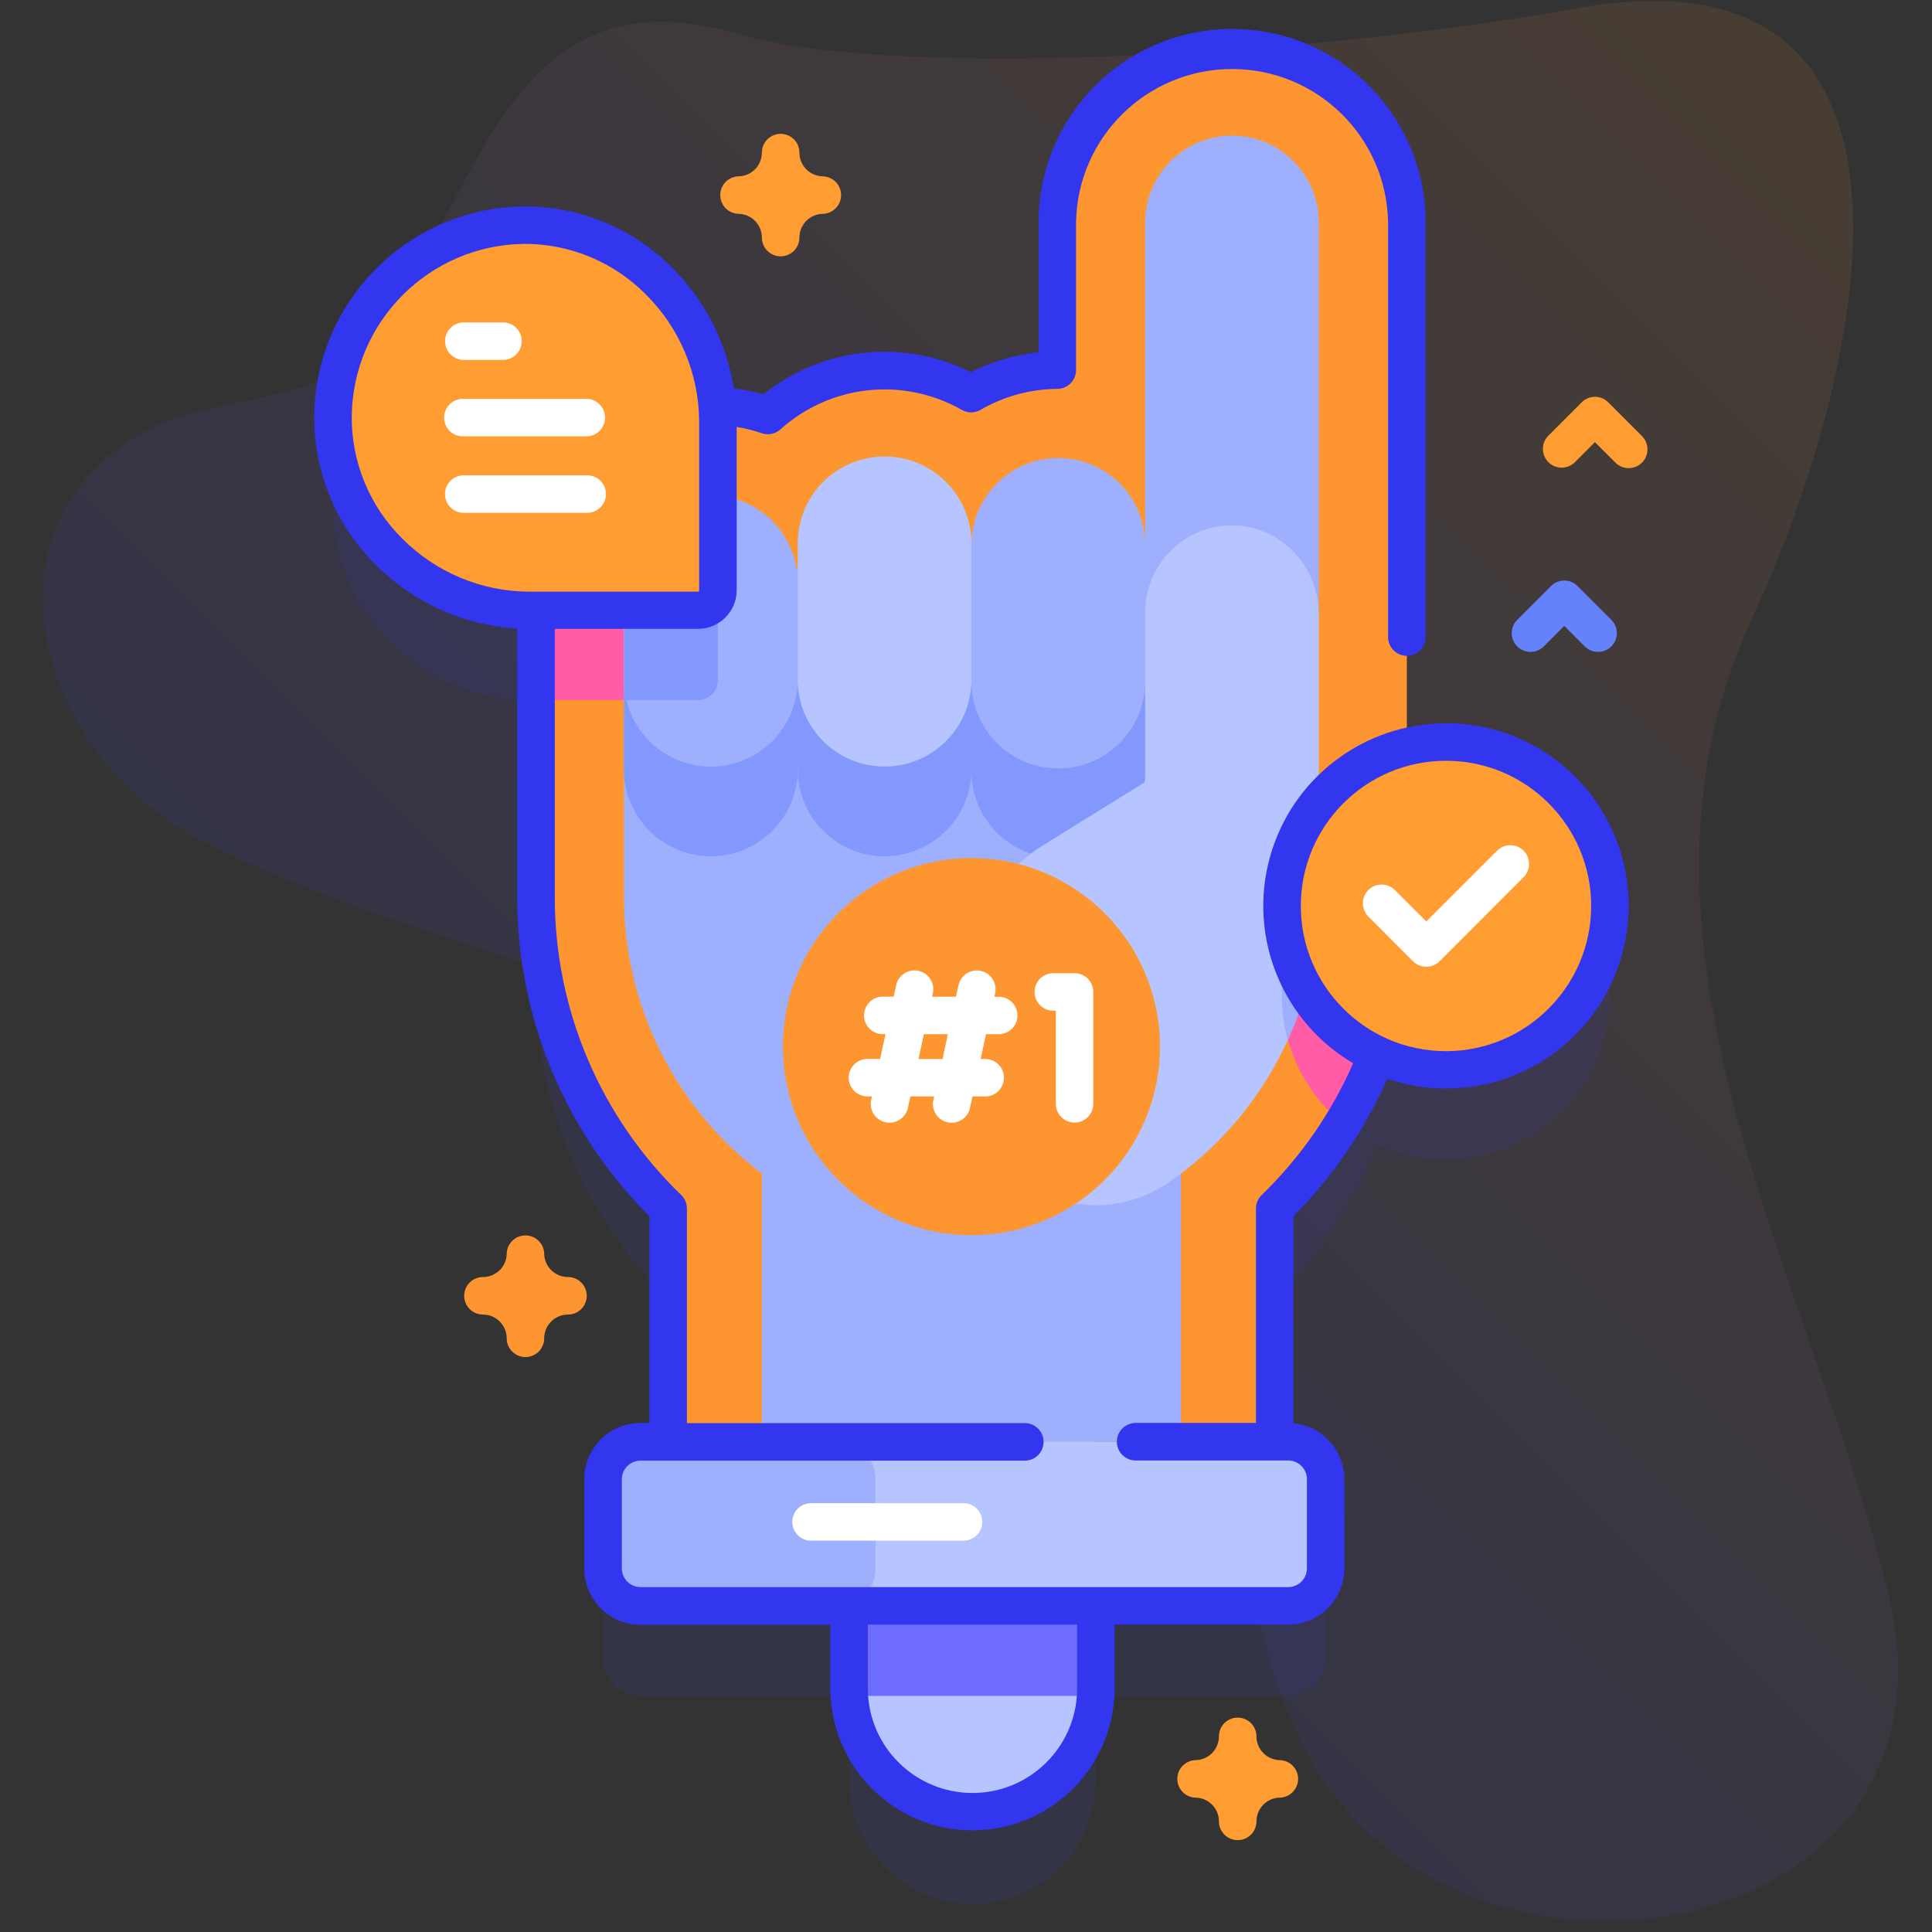 <?xml version="1.0" encoding="UTF-8"?>
<svg xmlns="http://www.w3.org/2000/svg" xmlns:xlink="http://www.w3.org/1999/xlink" width="150px" height="150px" viewBox="0 0 150 150" version="1.1">
<rect x="0" y="0" width="150" height="150" fill="#333333" stroke="none"/>
<defs>
<linearGradient id="linear0" gradientUnits="userSpaceOnUse" x1="172.27" y1="-26.26" x2="456.61" y2="258.07" gradientTransform="matrix(0.328,0,0,-0.328,0,99.107)">
<stop offset="0" style="stop-color:rgb(19.608%,21.176%,93.333%);stop-opacity:0.102;"/>
<stop offset="1" style="stop-color:rgb(99.216%,58.431%,18.824%);stop-opacity:0.102;"/>
</linearGradient>
<filter id="alpha" filterUnits="objectBoundingBox" x="0%" y="0%" width="100%" height="100%">
  <feColorMatrix type="matrix" in="SourceGraphic" values="0 0 0 0 1 0 0 0 0 1 0 0 0 0 1 0 0 0 1 0"/>
</filter>
<mask id="mask0">
  <g filter="url(#alpha)">
<rect x="0" y="0" width="150" height="150" style="fill:rgb(0%,0%,0%);fill-opacity:0.102;stroke:none;"/>
  </g>
</mask>
<clipPath id="clip1">
  <rect x="0" y="0" width="150" height="150"/>
</clipPath>
<g id="surface5" clip-path="url(#clip1)">
<path style=" stroke:none;fill-rule:nonzero;fill:rgb(19.608%,21.176%,93.333%);fill-opacity:1;" d="M 112.266 64.602 C 111.242 64.602 110.223 64.723 109.227 64.969 L 109.227 24.273 C 109.227 16.781 103.152 10.703 95.66 10.703 C 88.164 10.703 82.09 16.781 82.09 24.273 L 82.09 35.727 C 79.738 35.738 77.43 36.363 75.395 37.543 C 70.316 34.645 63.957 35.328 59.613 39.238 C 58.344 38.801 57.016 38.555 55.676 38.512 C 55.082 30.746 48.57 24.414 40.691 24.469 C 32.523 24.527 25.914 31.133 25.852 39.305 C 25.793 47.586 32.785 54.359 41.062 54.359 L 41.617 54.359 L 41.617 76.582 C 41.613 85.715 45.316 94.457 51.879 100.812 L 51.879 118.922 L 49.734 118.922 C 48.125 118.922 46.824 120.227 46.824 121.832 L 46.824 128.758 C 46.824 130.363 48.125 131.668 49.734 131.668 L 65.93 131.668 L 65.93 138.23 C 65.93 143.523 70.219 147.812 75.508 147.812 C 80.801 147.812 85.09 143.523 85.09 138.23 L 85.09 131.668 L 100.012 131.668 C 101.621 131.668 102.926 130.367 102.926 128.758 L 102.926 121.832 C 102.926 120.227 101.621 118.922 100.012 118.922 L 98.973 118.922 L 98.973 100.812 C 102.441 97.445 105.148 93.375 106.914 88.875 C 111.641 91.055 117.219 90.133 120.996 86.555 C 124.773 82.973 125.988 77.453 124.066 72.617 C 122.145 67.781 117.473 64.602 112.266 64.59 Z M 112.266 64.602 "/>
</g>
</defs>
<g id="surface1">
<path style=" stroke:none;fill-rule:nonzero;fill:url(#linear0);" d="M 146.621 123.77 C 140.547 98.965 124.352 73.141 136.07 47.914 C 144.84 29.02 152.477 -4.816 122.258 0.672 C 101.941 4.363 69.266 6.145 57.391 2.656 C 39.102 -2.707 37.234 15.723 28.699 26.691 C 24.957 31.504 17.27 30.484 11.812 33.219 C -2.207 40.27 2.512 58.551 15.703 65.273 C 41.852 78.602 79.844 79.164 92.922 108.527 C 96.699 117.008 96.902 126.668 100.906 135.043 C 112.016 158.301 153.441 151.645 146.621 123.77 Z M 146.621 123.77 "/>
<use xlink:href="#surface5" mask="url(#mask0)"/>
<path style=" stroke:none;fill-rule:nonzero;fill:rgb(71.373%,76.863%,100%);fill-opacity:1;" d="M 75.504 140.824 C 70.215 140.824 65.926 136.535 65.926 131.246 L 65.926 101.223 L 85.086 101.223 L 85.086 131.246 C 85.086 136.535 80.797 140.824 75.504 140.824 Z M 75.504 140.824 "/>
<path style=" stroke:none;fill-rule:nonzero;fill:rgb(42.353%,42.353%,100%);fill-opacity:1;" d="M 85.086 118.922 L 85.086 131.246 C 85.086 131.387 85.086 131.527 85.086 131.668 L 65.938 131.668 C 65.938 131.527 65.938 131.387 65.938 131.246 L 65.938 118.922 Z M 85.086 118.922 "/>
<path style=" stroke:none;fill-rule:nonzero;fill:rgb(99.216%,58.431%,18.824%);fill-opacity:1;" d="M 95.66 3.703 C 88.168 3.715 82.098 9.785 82.09 17.273 L 82.09 28.73 C 79.738 28.742 77.43 29.367 75.395 30.547 C 70.32 27.645 63.953 28.328 59.613 32.242 C 58.188 31.75 56.695 31.5 55.188 31.504 C 47.695 31.512 41.625 37.582 41.617 45.074 L 41.617 69.594 C 41.609 78.727 45.312 87.473 51.875 93.824 L 51.875 111.938 L 98.969 111.938 L 98.969 93.824 C 105.531 87.469 109.234 78.727 109.227 69.59 L 109.227 17.273 C 109.219 9.785 103.148 3.715 95.66 3.703 Z M 95.66 3.703 "/>
<path style=" stroke:none;fill-rule:nonzero;fill:rgb(100%,35.686%,65.49%);fill-opacity:1;" d="M 55.738 39.676 L 55.738 52.801 C 55.738 53.656 55.047 54.348 54.195 54.348 L 41.617 54.348 L 41.617 45.062 C 41.629 38.25 46.676 32.5 53.43 31.605 C 54.941 34.027 55.742 36.824 55.738 39.676 Z M 55.738 39.676 "/>
<path style=" stroke:none;fill-rule:nonzero;fill:rgb(100%,35.686%,65.49%);fill-opacity:1;" d="M 109.227 64.977 L 109.227 69.605 C 109.234 75.828 107.512 81.934 104.254 87.234 C 100.496 84.191 98.785 79.281 99.84 74.562 C 100.895 69.844 104.531 66.129 109.227 64.977 Z M 109.227 64.977 "/>
<path style=" stroke:none;fill-rule:nonzero;fill:rgb(61.961%,68.627%,99.216%);fill-opacity:1;" d="M 95.66 10.531 C 91.934 10.531 88.914 13.551 88.91 17.273 L 88.91 42.301 L 48.441 45.07 L 48.441 69.59 C 48.434 78.051 52.402 86.02 59.152 91.117 L 59.152 111.938 L 91.691 111.938 L 91.691 91.117 L 102.391 47.707 L 102.391 17.273 C 102.391 13.551 99.371 10.531 95.645 10.531 Z M 95.66 10.531 "/>
<path style=" stroke:none;fill-rule:nonzero;fill:rgb(50.98%,59.608%,99.216%);fill-opacity:1;" d="M 48.441 53.023 L 48.441 59.879 C 48.523 63.547 51.52 66.477 55.188 66.477 C 58.855 66.477 61.852 63.547 61.934 59.879 L 61.934 53.023 Z M 48.441 53.023 "/>
<path style=" stroke:none;fill-rule:nonzero;fill:rgb(50.98%,59.608%,99.216%);fill-opacity:1;" d="M 61.934 53.023 L 61.934 59.879 C 62.012 63.547 65.008 66.477 68.68 66.477 C 72.348 66.477 75.344 63.547 75.422 59.879 L 75.422 53.023 Z M 61.934 53.023 "/>
<path style=" stroke:none;fill-rule:nonzero;fill:rgb(50.98%,59.608%,99.216%);fill-opacity:1;" d="M 75.422 53.023 L 75.422 59.879 C 75.422 63.602 78.441 66.621 82.168 66.621 C 85.891 66.621 88.91 63.602 88.91 59.879 L 88.91 53.023 Z M 75.422 53.023 "/>
<path style=" stroke:none;fill-rule:nonzero;fill:rgb(61.961%,68.627%,99.216%);fill-opacity:1;" d="M 48.441 45.07 C 48.523 41.402 51.52 38.473 55.188 38.473 C 58.855 38.473 61.852 41.402 61.934 45.07 L 61.934 52.918 C 61.852 56.586 58.855 59.516 55.188 59.516 C 51.52 59.516 48.523 56.586 48.441 52.918 Z M 48.441 45.07 "/>
<path style=" stroke:none;fill-rule:nonzero;fill:rgb(50.98%,59.608%,99.216%);fill-opacity:1;" d="M 55.738 39.676 L 55.738 52.801 C 55.738 53.656 55.047 54.348 54.195 54.348 L 48.613 54.348 C 48.508 53.875 48.457 53.391 48.457 52.906 L 48.457 45.07 C 48.457 41.344 51.48 38.324 55.203 38.328 C 55.367 38.328 55.531 38.328 55.695 38.348 C 55.738 38.785 55.758 39.227 55.758 39.676 Z M 55.738 39.676 "/>
<path style=" stroke:none;fill-rule:nonzero;fill:rgb(71.373%,76.863%,100%);fill-opacity:1;" d="M 75.422 42.301 L 75.422 42.332 C 75.477 39.887 74.203 37.605 72.094 36.367 C 69.984 35.129 67.371 35.129 65.262 36.367 C 63.152 37.605 61.879 39.887 61.934 42.332 L 61.934 52.918 C 62.012 56.586 65.008 59.516 68.68 59.516 C 72.348 59.516 75.344 56.586 75.422 52.918 Z M 75.422 42.301 "/>
<path style=" stroke:none;fill-rule:nonzero;fill:rgb(61.961%,68.627%,99.216%);fill-opacity:1;" d="M 88.91 42.301 C 88.91 38.578 85.891 35.559 82.168 35.559 C 78.441 35.559 75.422 38.578 75.422 42.301 L 75.422 52.918 C 75.422 56.641 78.441 59.66 82.168 59.66 C 85.891 59.66 88.91 56.641 88.91 52.918 Z M 88.91 42.301 "/>
<path style=" stroke:none;fill-rule:nonzero;fill:rgb(71.373%,76.863%,100%);fill-opacity:1;" d="M 81.098 65.559 L 88.914 60.711 L 88.914 47.531 C 88.914 45.734 89.633 44.008 90.914 42.742 C 92.191 41.473 93.922 40.77 95.719 40.785 C 99.438 40.82 102.391 43.977 102.391 47.703 L 102.391 69.59 C 102.395 78.418 98.078 86.691 90.832 91.734 C 84.266 96.328 75.23 91.824 74.93 83.82 L 74.676 77.062 C 74.676 72.379 77.098 68.023 81.086 65.559 Z M 81.098 65.559 "/>
<path style=" stroke:none;fill-rule:nonzero;fill:rgb(61.961%,68.627%,99.216%);fill-opacity:1;" d="M 102.391 69.285 L 102.391 69.59 C 102.395 73.438 101.574 77.242 99.984 80.746 C 98.879 76.762 99.773 72.488 102.391 69.285 Z M 102.391 69.285 "/>
<path style=" stroke:none;fill-rule:nonzero;fill:rgb(71.373%,76.863%,100%);fill-opacity:1;" d="M 100.012 124.68 L 65.07 124.68 L 65.07 111.938 L 100.012 111.938 C 101.617 111.938 102.922 113.238 102.922 114.848 L 102.922 121.766 C 102.922 123.375 101.617 124.68 100.012 124.68 Z M 100.012 124.68 "/>
<path style=" stroke:none;fill-rule:nonzero;fill:rgb(61.961%,68.627%,99.216%);fill-opacity:1;" d="M 65.07 124.68 L 49.73 124.68 C 48.125 124.68 46.82 123.375 46.82 121.766 L 46.82 114.859 C 46.82 113.25 48.125 111.949 49.73 111.949 L 65.07 111.949 C 66.676 111.949 67.98 113.25 67.98 114.859 L 67.98 121.781 C 67.973 123.383 66.672 124.68 65.07 124.68 Z M 65.07 124.68 "/>
<path style=" stroke:none;fill-rule:nonzero;fill:rgb(100%,100%,100%);fill-opacity:1;" d="M 74.871 119.617 L 63.039 119.617 C 62.5 119.645 61.996 119.371 61.719 118.91 C 61.441 118.449 61.441 117.875 61.719 117.414 C 61.996 116.953 62.5 116.684 63.039 116.707 L 74.871 116.707 C 75.648 116.742 76.262 117.383 76.262 118.164 C 76.262 118.941 75.648 119.582 74.871 119.617 Z M 74.871 119.617 "/>
<path style=" stroke:none;fill-rule:nonzero;fill:rgb(99.216%,58.431%,18.824%);fill-opacity:1;" d="M 90.059 81.258 C 90.059 89.34 83.508 95.895 75.422 95.895 C 67.34 95.895 60.785 89.34 60.785 81.258 C 60.785 73.176 67.34 66.621 75.422 66.621 C 83.508 66.621 90.059 73.176 90.059 81.258 Z M 90.059 81.258 "/>
<path style=" stroke:none;fill-rule:nonzero;fill:rgb(100%,100%,100%);fill-opacity:1;" d="M 83.43 75.559 L 81.844 75.559 C 81.309 75.531 80.801 75.805 80.527 76.266 C 80.25 76.727 80.25 77.301 80.527 77.762 C 80.801 78.223 81.309 78.496 81.844 78.469 L 81.973 78.469 L 81.973 85.766 C 82.012 86.543 82.652 87.156 83.43 87.156 C 84.207 87.156 84.848 86.543 84.883 85.766 L 84.883 77.012 C 84.883 76.207 84.234 75.559 83.43 75.559 Z M 83.43 75.559 "/>
<path style=" stroke:none;fill-rule:nonzero;fill:rgb(100%,100%,100%);fill-opacity:1;" d="M 77.484 77.387 L 77.203 77.387 L 77.273 77.059 C 77.41 76.285 76.914 75.543 76.148 75.379 C 75.387 75.211 74.625 75.68 74.43 76.438 L 74.223 77.383 L 72.367 77.383 L 72.438 77.055 C 72.574 76.285 72.078 75.543 71.312 75.375 C 70.547 75.207 69.789 75.676 69.59 76.434 L 69.387 77.379 L 68.469 77.379 C 67.691 77.418 67.082 78.059 67.082 78.836 C 67.082 79.613 67.691 80.254 68.469 80.289 L 68.75 80.289 L 68.332 82.215 L 67.414 82.215 C 66.879 82.188 66.371 82.461 66.098 82.922 C 65.82 83.383 65.82 83.957 66.098 84.418 C 66.371 84.879 66.879 85.148 67.414 85.125 L 67.695 85.125 L 67.625 85.453 C 67.488 86.223 67.984 86.965 68.75 87.133 C 69.516 87.297 70.277 86.832 70.473 86.074 L 70.68 85.129 L 72.527 85.129 L 72.453 85.457 C 72.316 86.227 72.812 86.969 73.578 87.137 C 74.344 87.301 75.102 86.836 75.297 86.074 L 75.504 85.129 L 76.422 85.129 C 76.957 85.156 77.465 84.883 77.742 84.422 C 78.016 83.961 78.016 83.387 77.742 82.926 C 77.465 82.465 76.957 82.195 76.422 82.219 L 76.137 82.219 L 76.555 80.297 L 77.473 80.297 C 78.008 80.32 78.516 80.051 78.789 79.59 C 79.066 79.129 79.066 78.555 78.789 78.094 C 78.516 77.633 78.008 77.359 77.473 77.387 Z M 73.184 82.219 L 71.312 82.219 L 71.73 80.297 L 73.586 80.297 Z M 73.184 82.219 "/>
<path style=" stroke:none;fill-rule:nonzero;fill:rgb(100%,61.569%,20%);fill-opacity:1;" d="M 40.691 17.477 C 32.52 17.535 25.91 24.145 25.852 32.316 C 25.789 40.598 32.781 47.371 41.062 47.371 L 54.188 47.371 C 54.598 47.371 54.992 47.207 55.281 46.918 C 55.57 46.625 55.734 46.234 55.734 45.824 L 55.734 32.695 C 55.738 24.41 48.965 17.422 40.691 17.477 Z M 40.691 17.477 "/>
<path style=" stroke:none;fill-rule:nonzero;fill:rgb(100%,100%,100%);fill-opacity:1;" d="M 39.051 27.945 L 36.012 27.945 C 35.207 27.945 34.555 27.293 34.555 26.488 C 34.555 25.684 35.207 25.031 36.012 25.031 L 39.051 25.031 C 39.855 25.031 40.508 25.684 40.508 26.488 C 40.508 27.293 39.855 27.945 39.051 27.945 Z M 39.051 27.945 "/>
<path style=" stroke:none;fill-rule:nonzero;fill:rgb(100%,100%,100%);fill-opacity:1;" d="M 45.59 33.879 L 36.004 33.879 C 35.469 33.906 34.961 33.633 34.684 33.172 C 34.41 32.711 34.41 32.137 34.684 31.676 C 34.961 31.215 35.469 30.945 36.004 30.969 L 45.59 30.969 C 46.367 31.008 46.977 31.648 46.977 32.426 C 46.977 33.203 46.367 33.844 45.59 33.879 Z M 45.59 33.879 "/>
<path style=" stroke:none;fill-rule:nonzero;fill:rgb(100%,100%,100%);fill-opacity:1;" d="M 45.59 39.816 L 36.004 39.816 C 35.199 39.816 34.547 39.164 34.547 38.359 C 34.547 37.555 35.199 36.902 36.004 36.902 L 45.59 36.902 C 46.395 36.902 47.047 37.555 47.047 38.359 C 47.047 39.164 46.395 39.816 45.59 39.816 Z M 45.59 39.816 "/>
<path style=" stroke:none;fill-rule:nonzero;fill:rgb(100%,61.569%,20%);fill-opacity:1;" d="M 124.992 70.34 C 124.992 77.371 119.293 83.07 112.266 83.07 C 105.234 83.07 99.535 77.371 99.535 70.34 C 99.535 63.309 105.234 57.609 112.266 57.609 C 119.293 57.609 124.992 63.309 124.992 70.34 Z M 124.992 70.34 "/>
<path style=" stroke:none;fill-rule:nonzero;fill:rgb(19.608%,21.176%,93.333%);fill-opacity:1;" d="M 112.266 56.156 C 105.871 56.156 100.266 60.434 98.582 66.602 C 96.898 72.773 99.555 79.305 105.059 82.551 C 103.379 86.391 100.965 89.863 97.957 92.781 C 97.672 93.055 97.512 93.43 97.512 93.824 L 97.512 110.477 L 88.238 110.477 C 87.703 110.453 87.195 110.727 86.918 111.184 C 86.645 111.645 86.645 112.223 86.918 112.684 C 87.195 113.145 87.703 113.414 88.238 113.391 L 100.012 113.391 C 100.816 113.391 101.469 114.043 101.469 114.848 L 101.469 121.766 C 101.469 122.57 100.816 123.223 100.012 123.223 L 49.73 123.223 C 48.926 123.223 48.277 122.57 48.277 121.766 L 48.277 114.859 C 48.277 114.055 48.926 113.402 49.73 113.402 L 79.637 113.402 C 80.414 113.367 81.023 112.727 81.023 111.945 C 81.023 111.168 80.414 110.527 79.637 110.492 L 53.332 110.492 L 53.332 93.82 C 53.328 93.426 53.168 93.051 52.887 92.777 C 46.594 86.707 43.051 78.336 43.074 69.59 L 43.074 48.824 L 54.195 48.824 C 55.852 48.824 57.195 47.48 57.195 45.824 L 57.195 33.145 C 57.855 33.254 58.504 33.418 59.137 33.633 C 59.637 33.809 60.191 33.695 60.586 33.344 C 64.461 29.848 70.141 29.238 74.672 31.824 C 75.121 32.082 75.676 32.082 76.125 31.824 C 77.938 30.77 79.996 30.207 82.094 30.191 C 82.895 30.188 83.543 29.535 83.543 28.734 L 83.543 17.273 C 83.652 10.66 89.043 5.359 95.656 5.359 C 102.27 5.359 107.664 10.66 107.77 17.273 L 107.77 49.461 C 107.77 50.266 108.422 50.918 109.227 50.918 C 110.031 50.918 110.684 50.266 110.684 49.461 L 110.684 17.273 C 110.684 8.977 103.957 2.246 95.66 2.246 C 87.359 2.246 80.633 8.977 80.633 17.273 L 80.633 27.352 C 78.801 27.539 77.023 28.062 75.379 28.891 C 70.137 26.27 63.848 26.941 59.273 30.613 C 58.52 30.402 57.754 30.25 56.977 30.16 C 56.414 26.609 54.742 23.328 52.195 20.793 C 49.156 17.727 45.012 16.008 40.691 16.023 C 31.734 16.113 24.492 23.348 24.395 32.309 C 24.371 36.637 26.09 40.793 29.164 43.844 C 32.098 46.789 36.008 48.551 40.156 48.801 L 40.156 69.59 C 40.133 78.906 43.824 87.844 50.418 94.426 L 50.418 110.477 L 49.73 110.477 C 48.57 110.48 47.457 110.941 46.637 111.762 C 45.82 112.586 45.359 113.699 45.363 114.859 L 45.363 121.781 C 45.363 124.191 47.32 126.148 49.73 126.148 L 64.469 126.148 L 64.469 131.258 C 64.574 137.277 69.484 142.105 75.504 142.105 C 81.523 142.105 86.434 137.277 86.539 131.258 L 86.539 126.137 L 100.012 126.137 C 102.422 126.133 104.375 124.18 104.379 121.766 L 104.379 114.859 C 104.383 112.602 102.668 110.715 100.422 110.5 L 100.422 94.418 C 103.484 91.344 105.953 87.73 107.703 83.754 C 113.027 85.566 118.922 84.059 122.723 79.91 C 126.523 75.762 127.516 69.762 125.25 64.613 C 122.98 59.465 117.887 56.141 112.262 56.145 Z M 27.309 32.328 C 27.387 24.969 33.332 19.02 40.691 18.934 C 44.25 18.922 47.66 20.34 50.156 22.875 C 52.781 25.48 54.262 29.02 54.281 32.719 L 54.281 45.844 C 54.281 45.895 54.238 45.938 54.188 45.938 L 41.062 45.938 C 37.367 45.918 33.832 44.434 31.23 41.816 C 28.699 39.309 27.285 35.891 27.309 32.328 Z M 83.629 131.246 C 83.539 135.668 79.926 139.207 75.504 139.207 C 71.078 139.207 67.469 135.668 67.379 131.246 L 67.379 126.137 L 83.629 126.137 Z M 112.266 81.613 C 106.039 81.609 100.992 76.562 100.996 70.336 C 100.996 64.113 106.043 59.066 112.27 59.066 C 118.492 59.066 123.539 64.113 123.539 70.34 C 123.531 76.562 118.488 81.605 112.266 81.613 Z M 112.266 81.613 "/>
<path style=" stroke:none;fill-rule:nonzero;fill:rgb(100%,100%,100%);fill-opacity:1;" d="M 110.738 75.059 C 110.352 75.059 109.98 74.906 109.707 74.633 L 106.238 71.16 C 105.672 70.594 105.672 69.672 106.238 69.102 C 106.809 68.535 107.727 68.535 108.297 69.102 L 110.738 71.543 L 116.234 66.047 C 116.805 65.48 117.723 65.48 118.293 66.047 C 118.859 66.617 118.859 67.535 118.293 68.105 L 111.77 74.633 C 111.496 74.906 111.125 75.059 110.738 75.059 Z M 110.738 75.059 "/>
<path style=" stroke:none;fill-rule:nonzero;fill:rgb(99.216%,58.431%,18.824%);fill-opacity:1;" d="M 40.793 105.363 C 39.992 105.363 39.34 104.711 39.34 103.91 C 39.34 102.891 38.516 102.062 37.496 102.062 C 36.691 102.062 36.039 101.41 36.039 100.605 C 36.039 99.801 36.691 99.148 37.496 99.148 C 38.516 99.148 39.34 98.324 39.34 97.305 C 39.379 96.527 40.02 95.918 40.797 95.918 C 41.574 95.918 42.215 96.527 42.25 97.305 C 42.25 98.324 43.078 99.148 44.098 99.148 C 44.902 99.148 45.555 99.801 45.555 100.605 C 45.555 101.41 44.902 102.062 44.098 102.062 C 43.078 102.062 42.25 102.891 42.25 103.91 C 42.25 104.293 42.098 104.664 41.824 104.938 C 41.551 105.211 41.18 105.363 40.793 105.363 Z M 40.793 105.363 "/>
<path style=" stroke:none;fill-rule:nonzero;fill:rgb(100%,61.569%,20%);fill-opacity:1;" d="M 96.094 142.867 C 95.289 142.867 94.637 142.215 94.637 141.41 C 94.637 140.395 93.812 139.566 92.793 139.566 C 92.016 139.531 91.406 138.891 91.406 138.113 C 91.406 137.336 92.016 136.695 92.793 136.656 C 93.812 136.656 94.637 135.832 94.637 134.812 C 94.637 134.008 95.289 133.355 96.094 133.355 C 96.898 133.355 97.551 134.008 97.551 134.812 C 97.551 135.832 98.379 136.656 99.395 136.656 C 100.172 136.695 100.785 137.336 100.785 138.113 C 100.785 138.891 100.172 139.531 99.395 139.566 C 98.379 139.566 97.551 140.395 97.551 141.41 C 97.551 142.215 96.898 142.867 96.094 142.867 Z M 96.094 142.867 "/>
<path style=" stroke:none;fill-rule:nonzero;fill:rgb(100%,61.569%,20%);fill-opacity:1;" d="M 60.609 19.902 C 59.805 19.902 59.152 19.25 59.152 18.445 C 59.152 17.43 58.328 16.602 57.309 16.602 C 56.531 16.566 55.922 15.926 55.922 15.148 C 55.922 14.367 56.531 13.727 57.309 13.691 C 58.328 13.691 59.152 12.867 59.152 11.848 C 59.152 11.043 59.805 10.391 60.609 10.391 C 61.414 10.391 62.066 11.043 62.066 11.848 C 62.066 12.867 62.891 13.691 63.91 13.691 C 64.688 13.727 65.301 14.367 65.301 15.148 C 65.301 15.926 64.688 16.566 63.91 16.602 C 62.891 16.602 62.066 17.43 62.066 18.445 C 62.066 19.25 61.414 19.902 60.609 19.902 Z M 60.609 19.902 "/>
<path style=" stroke:none;fill-rule:nonzero;fill:rgb(100%,61.569%,20%);fill-opacity:1;" d="M 126.449 36.344 C 126.062 36.348 125.691 36.191 125.422 35.918 L 123.828 34.328 L 122.238 35.918 C 121.668 36.453 120.773 36.438 120.219 35.883 C 119.664 35.328 119.645 34.434 120.18 33.859 L 122.805 31.234 C 123.375 30.668 124.293 30.668 124.863 31.234 L 127.488 33.859 C 127.902 34.277 128.023 34.902 127.801 35.445 C 127.574 35.988 127.047 36.344 126.457 36.344 Z M 126.449 36.344 "/>
<path style=" stroke:none;fill-rule:nonzero;fill:rgb(39.608%,50.98%,99.216%);fill-opacity:1;" d="M 124.066 50.613 C 123.684 50.613 123.312 50.461 123.039 50.188 L 121.449 48.594 L 119.859 50.188 C 119.289 50.758 118.367 50.758 117.797 50.188 C 117.227 49.617 117.227 48.695 117.797 48.125 L 120.422 45.5 C 120.695 45.227 121.066 45.074 121.449 45.074 C 121.836 45.074 122.207 45.227 122.48 45.5 L 125.105 48.125 C 125.523 48.543 125.648 49.168 125.422 49.715 C 125.195 50.258 124.664 50.613 124.074 50.613 Z M 124.066 50.613 "/>
</g>
</svg>
